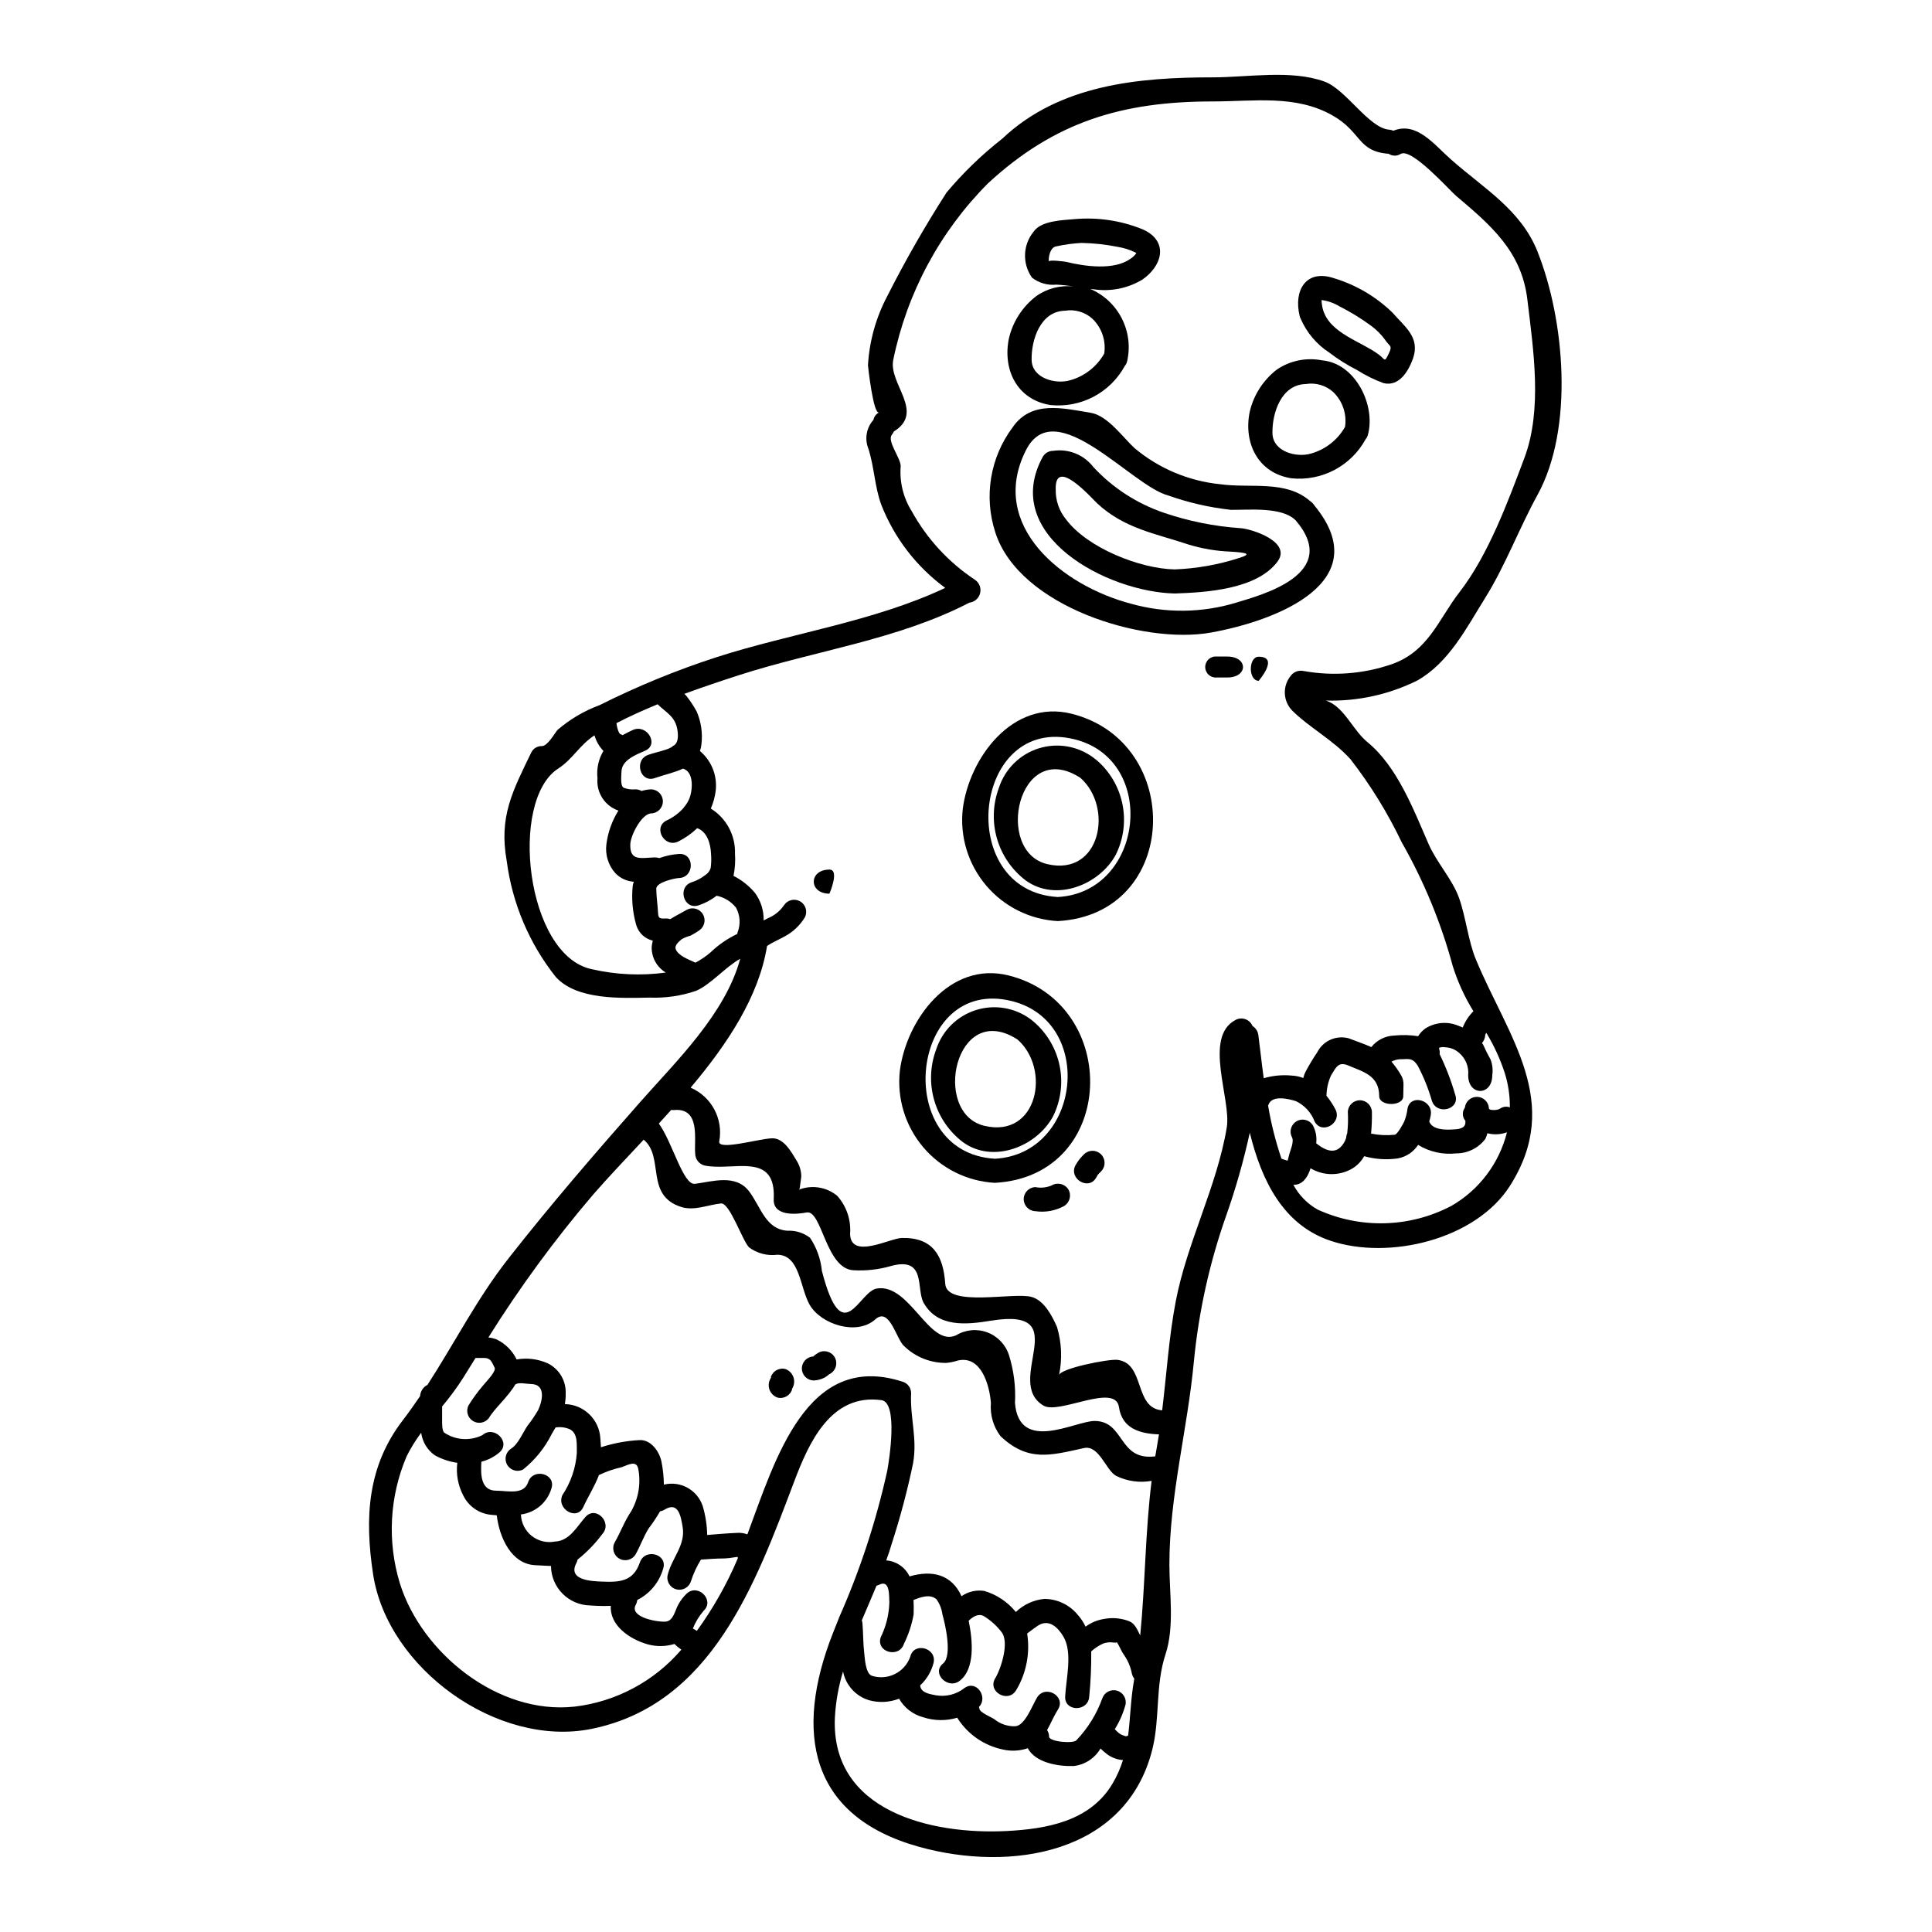 <?xml version="1.0" encoding="UTF-8"?>
<!-- Uploaded to: SVG Repo, www.svgrepo.com, Generator: SVG Repo Mixer Tools -->
<svg fill="#000000" width="800px" height="800px" version="1.1" viewBox="144 144 512 512" xmlns="http://www.w3.org/2000/svg">
 <g>
  <path d="m439.94 579.17c0 0.336-1.246 0.027-1.664 0.055v0.004c-0.664-0.004-1.32 0.109-1.941 0.332-1.148 0.531-2.211 1.23-3.148 2.078 0.039 3.984-0.137 7.965-0.527 11.93-0.219 4.109-6.602 4.137-6.379 0 0.223-4.578 2.027-11.594-0.445-15.812-1.469-2.5-3.91-4.914-6.906-2.859-0.914 0.637-1.832 1.305-2.719 1.996l-0.004 0.004c0.82 5.211-0.219 10.547-2.941 15.066-2.164 3.496-7.684 0.305-5.512-3.219 1.551-2.582 3.742-9.445 1.719-12.152h0.004c-1.301-1.715-2.91-3.176-4.746-4.301-1.441-0.789-2.887 0.137-4.023 1.219 1.137 5.512 1.637 12.68-2.273 15.844-3.148 2.582-7.711-1.914-4.523-4.496 2.555-2.082 0.527-10.629-0.164-13.039-0.188-1.441-0.727-2.812-1.578-3.996-1.691-1.473-4.133-0.582-6.078 0.191 0.055 1.277 0.086 2.555 0.027 3.801l0.004 0.004c-0.484 2.719-1.355 5.352-2.578 7.824-1.273 3.887-7.434 2.219-6.16-1.719 1.41-2.863 2.195-5.992 2.301-9.184-0.109-1.555 0.281-6.269-2.691-4.773-0.246 0.109-0.5 0.195-0.719 0.281-1.246 3.023-2.578 6.074-3.887 9.156v-0.004c0.086 0.242 0.145 0.492 0.168 0.75 0.219 2.609 0.164 5.301 0.469 7.871 0.168 1.5 0.336 5.324 1.945 6.051 4.227 1.395 8.793-0.852 10.266-5.051 0.973-3.996 7.129-2.301 6.16 1.691-0.59 2.277-1.82 4.336-3.543 5.938 0.168 1.945 2.418 2.273 4.109 2.609 2.734 0.492 5.547-0.227 7.711-1.969 3.219-2.16 6.215 2.582 3.773 5.051 0.055 0.152 0.09 0.309 0.113 0.473 0 0.973 3.246 2.301 3.969 2.801h-0.004c1.555 1.262 3.512 1.922 5.512 1.859 2.606-0.137 4.496-5.512 5.824-7.656 2.191-3.469 7.715-0.281 5.512 3.219-1 1.551-1.859 3.606-2.887 5.465 0.352 0.504 0.535 1.105 0.527 1.719 0 1.363 6.492 1.945 7.266 0.945 3.019-3.168 5.344-6.93 6.832-11.047 0.531-1.617 2.238-2.535 3.883-2.082 1.641 0.453 2.641 2.113 2.269 3.777-0.625 2.269-1.578 4.441-2.828 6.438 0.336 0.367 0.695 0.711 1.082 1.027 0.293 0.254 0.633 0.441 1 0.555 0.289 0.125 0.586 0.227 0.891 0.305 0.191-0.082 0.395-0.137 0.555-0.191 0.609-4.746 0.664-9.574 1.574-14.703v-0.004c0.031-0.129 0.047-0.262 0.055-0.395-0.312-0.398-0.531-0.863-0.637-1.355-0.34-1.766-1.051-3.441-2.078-4.914-0.77-1.047-1.184-2.379-1.934-3.406zm-131.86-240.9c0-0.086 0.277 0.246 0.246 0.246 0.195 0.109 0.668 0.246 0.668 0.309 0 0.059-0.086 0.027-0.223 0.027 0.055 0 0.082 0.027 0.137 0.027 0.055 0 0.059-0.027 0.086-0.055 0.914-0.5 1.832-0.973 2.754-1.391 3.746-1.609 6.996 3.887 3.219 5.512-2.414 1.055-6.242 2.496-6.269 5.578 0 0.832-0.395 3.742 0.582 4.242h0.004c1 0.387 2.082 0.531 3.148 0.418 0.555 0.004 1.102 0.156 1.574 0.445 0.836-0.266 1.707-0.414 2.582-0.445 1.719 0.059 3.082 1.473 3.082 3.191s-1.363 3.129-3.082 3.188c-2.523 0.055-5.469 5.769-5.551 8.156-0.164 4.551 2.754 3.637 6.469 3.5 0.414 0 0.824 0.066 1.219 0.191 1.695-0.617 3.469-0.992 5.273-1.109 4.106-0.191 4.078 6.188 0 6.379-1.219 0.055-6.078 1.137-6.078 2.828 0.027 2.191 0.363 4.301 0.473 6.469 0.082 1.719 0.789 1.414 2.363 1.441h-0.004c0.297 0.012 0.586 0.066 0.863 0.168 1.414-0.887 2.996-1.66 4.469-2.523 1.508-0.762 3.348-0.219 4.199 1.242 0.852 1.457 0.418 3.328-0.984 4.266-0.734 0.52-1.504 0.98-2.305 1.387-0.785 0.219-1.547 0.516-2.273 0.891-0.664 0.582-2.051 1.609-1.637 2.719 0.641 1.66 3.246 2.66 5.219 3.543 1.43-0.754 2.769-1.664 3.996-2.719 2.082-2 4.473-3.648 7.078-4.883 0.027-0.137 0.055-0.246 0.082-0.395 0.84-2.133 0.695-4.527-0.391-6.547-1.289-1.645-3.121-2.773-5.164-3.188-1.453 1.137-3.098 2.008-4.856 2.578-3.938 1.18-5.606-4.969-1.691-6.16 1.297-0.426 2.508-1.074 3.578-1.914 0.082-0.055 0.137-0.109 0.223-0.164 0.574-0.426 0.992-1.031 1.184-1.723 0.164-1.25 0.191-2.516 0.082-3.773-0.109-2.582-1-5.824-3.664-6.742-1.461 1.406-3.125 2.582-4.938 3.496-3.664 1.887-6.879-3.633-3.219-5.512 1.707-0.781 3.238-1.902 4.496-3.297 0.133-0.238 0.301-0.453 0.5-0.645 0.367-0.48 0.684-1 0.938-1.551 1-2.055 1.574-7.434-1.551-8.266-2.332 1.082-5.117 1.664-7.477 2.5-3.914 1.359-5.578-4.801-1.723-6.16 1.574-0.555 3.148-0.863 4.691-1.391v0.004c0.531-0.16 1.043-0.383 1.523-0.668 0.227-0.23 0.492-0.418 0.785-0.555 0.789-0.746 1-1.832 0.789-3.633-0.473-3.938-2.996-4.883-5.297-7.16-3.691 1.527-7.352 3.148-10.902 4.996h-0.004c0.09 0.91 0.336 1.801 0.723 2.629zm243.4-127.53c7.129 17.895 9.738 46.664-0.027 64.422-4.883 8.879-8.516 18.727-13.875 27.305-4.992 8.02-9.629 17.172-18.004 21.887-7.519 3.723-15.836 5.543-24.223 5.297 0.602 0.199 1.18 0.465 1.723 0.789 3.773 2.363 5.852 7.406 9.32 10.234 7.906 6.492 12.203 17.867 16.203 27.02 2.164 4.941 6.297 9.324 8.074 14.293 1.801 5.051 2.441 11.484 4.469 16.312 8.547 20.535 23.113 37.785 9.016 59.957-9.074 14.262-32.074 19.754-47.555 14.562-12.512-4.191-18.254-15.871-21.391-28.633l-0.004-0.004c-1.609 7.352-3.664 14.598-6.156 21.695-4.461 12.566-7.367 25.629-8.656 38.898-1.691 18.105-6.492 35.598-6.492 53.879 0 7.547 1.387 16.426-1.027 23.75-2.754 8.379-1.414 16.867-3.496 25.219-6.934 27.664-37.457 32.574-61.816 25.805-29.215-8.133-33.062-30.52-22.887-56.488 0.527-1.359 1.082-2.754 1.637-4.106v-0.047c5.566-12.539 9.859-25.609 12.816-39.004 0.555-2.996 2.914-18.105-1.527-18.727-13.426-1.832-19.254 11.32-23.109 21.504-10.234 27.078-21.891 59.18-53.742 65.617-24.941 5.019-54.02-16.039-57.859-40.895-2.301-15.012-1.555-28.734 7.961-41.035 1.555-2.023 3.023-4.133 4.469-6.242l0.004-0.008c0.078-1.277 0.824-2.414 1.965-2.996 7.215-11.156 13.211-23.004 21.477-33.516 11.156-14.234 23.086-28.051 35.031-41.59 9.543-10.793 22.434-23.277 26.371-37.816-3.996 2.246-7.629 6.66-11.594 8.461l-0.004 0.004c-4.008 1.387-8.246 2.004-12.484 1.832-7.379 0.137-19.254 0.719-24.832-5.512-7.008-8.848-11.488-19.434-12.957-30.629-2.133-11.844 1.527-18.531 6.551-28.938 0.551-0.996 1.613-1.605 2.754-1.574 1.496 0 3.273-3.219 4.133-4.273 3.297-2.84 7.074-5.066 11.156-6.574 9.941-4.984 20.246-9.215 30.82-12.656 19.922-6.434 41.758-9.445 60.789-18.422v0.004c-7.625-5.594-13.508-13.238-16.953-22.043-1.773-4.856-1.832-9.906-3.414-14.844h0.004c-1.059-2.59-0.539-5.555 1.332-7.633 0.168-0.867 0.73-1.605 1.523-1.992-1.551 0.832-2.969-12.32-2.969-12.484v-0.004c0.367-6.375 2.098-12.602 5.078-18.254 4.773-9.438 10.031-18.625 15.746-27.523 4.418-5.266 9.371-10.055 14.785-14.289 15.156-14.348 36.184-16.234 55.77-16.234 9.238 0 20.781-2.078 29.574 1.109 5.742 2.055 11.809 12.43 17.258 12.766h0.004c0.352 0.039 0.695 0.133 1.023 0.273 6.16-2.523 10.793 3.664 15.23 7.578 8.867 7.848 18.535 13.316 23.004 24.523zm-3.496 54.613c4.824-12.875 2.363-28.734 0.789-41.922-1.5-12.844-9.766-19.809-18.949-27.574-1.746-1.5-11.738-12.766-14.621-11.07v-0.004c-0.973 0.633-2.231 0.625-3.195-0.027-8.32-0.637-7.086-5.715-14.816-10.129-9.82-5.606-20.891-3.742-31.824-3.742-23.969 0-41.867 5.379-59.566 21.723h0.004c-12.742 12.801-21.461 29.051-25.082 46.75-1.305 6.352 8.488 13.848 0.164 18.98l0.004-0.004c-0.141 0.309-0.316 0.598-0.527 0.859-1.387 1.691 2.332 6.133 2.332 8.379h-0.004c-0.332 4.191 0.699 8.375 2.945 11.93 4.035 7.32 9.785 13.551 16.758 18.16 1.145 0.785 1.68 2.195 1.344 3.543-0.332 1.344-1.465 2.344-2.844 2.504-19.059 9.875-40.809 12.68-61.09 19.227-4.832 1.551-9.648 3.195-14.457 4.938 0.168 0.168 0.363 0.336 0.527 0.527 1.035 1.305 1.957 2.699 2.754 4.16 1.188 2.762 1.621 5.789 1.25 8.77-0.059 0.578-0.188 1.148-0.395 1.691 3.066 2.574 4.641 6.512 4.188 10.488-0.199 1.641-0.637 3.25-1.301 4.766 4.125 2.551 6.566 7.109 6.406 11.957 0.137 1.969 0.008 3.949-0.395 5.879 2.199 1.109 4.144 2.656 5.715 4.547 1.539 2.109 2.336 4.664 2.277 7.269 0.363-0.191 0.723-0.395 1.109-0.582 1.742-0.711 3.238-1.914 4.301-3.469 0.938-1.414 2.816-1.848 4.277-0.992 1.465 0.855 2.008 2.703 1.234 4.215-1.258 2.074-3.035 3.785-5.16 4.961-1.574 0.891-3.356 1.609-4.856 2.637-2.164 13.383-10.484 25.977-20.254 37.539h-0.004c5.566 2.398 8.715 8.336 7.578 14.289-0.25 2.418 10.234-0.691 13.926-0.859 3.148-0.164 5.188 3.606 6.496 5.769 0.855 1.293 1.32 2.809 1.328 4.359-0.246 1.996-0.418 3.106-0.527 3.66 0.027-0.105 0.086-0.203 0.164-0.277 3.367-1.203 7.121-0.551 9.883 1.723 2.481 2.769 3.715 6.441 3.41 10.152 0.246 6.797 10.566 1.078 13.707 1.023 8.211-0.191 11.02 4.664 11.512 12.156 0.418 6.297 18.105 2.137 22.891 3.469 3.352 0.945 5.465 5.078 6.738 7.988 1.23 4.133 1.41 8.512 0.527 12.734 0.418-1.801 13.039-4.297 15.43-4.051 7.477 0.836 4.328 12.793 11.902 13.383 1.18-9.629 1.773-19.309 3.578-28.773 2.969-15.672 10.93-30.492 13.539-46.164 1.246-7.477-6.269-23.914 2.273-28.492l0.004-0.004c1.527-0.867 3.473-0.34 4.352 1.184 0.086 0.137 0.141 0.277 0.223 0.414l0.004-0.004c0.852 0.539 1.414 1.441 1.523 2.445 0.395 2.914 0.809 6.906 1.418 11.375h-0.004c2.414-0.699 4.938-0.938 7.438-0.695 1.043 0.043 2.074 0.262 3.051 0.641 0.133-0.586 0.34-1.156 0.613-1.691 0.938-1.758 1.965-3.465 3.078-5.117 1.547-3.051 5.019-4.602 8.324-3.719 1.605 0.637 3.883 1.387 6.019 2.332v-0.004c1.48-1.855 3.703-2.969 6.074-3.051 2.109-0.211 4.234-0.156 6.328 0.168 0.492-0.789 1.133-1.48 1.883-2.027 2.586-1.656 5.816-1.949 8.66-0.789 0.434 0.152 0.859 0.328 1.273 0.527 0.637-1.621 1.598-3.098 2.832-4.328-2.32-3.75-4.16-7.777-5.481-11.984-3.098-11.449-7.637-22.461-13.512-32.766-3.727-7.812-8.285-15.203-13.594-22.039-4.66-5.16-10.957-8.406-15.48-12.93-2.348-2.461-2.559-6.262-0.5-8.965 0.77-1.207 2.215-1.793 3.609-1.469 7.766 1.387 15.758 0.777 23.223-1.777 9.84-3.414 12.426-11.871 18.059-19.141 7.606-9.812 12.859-24.02 17.188-35.559zm-3.856 172.12c0.027-3.066-0.422-6.121-1.332-9.051-1.215-3.75-2.863-7.34-4.91-10.707-0.152 0.172-0.25 0.383-0.281 0.609-0.051 0.777-0.352 1.516-0.859 2.106 0.082 0.113 0.191 0.223 0.277 0.363 0.594 1.367 1.262 2.699 2 3.996 0.5 1.324 0.652 2.758 0.445 4.16 0 5.551-6.383 5.551-6.383 0h-0.004c0.219-2.254-0.684-4.473-2.41-5.938-1.016-0.895-2.309-1.414-3.664-1.473-0.496-0.082-1.012-0.055-1.496 0.082-0.047 0.074-0.105 0.141-0.168 0.199 0.188 0.484 0.246 1.012 0.168 1.527 1.684 3.461 3.066 7.059 4.133 10.762 1.391 3.887-4.797 5.551-6.156 1.691-0.922-3.215-2.168-6.328-3.723-9.293-1.273-2.023-2.109-1.914-4.301-1.801v-0.004c-0.945-0.027-1.883 0.191-2.715 0.641 1.027 1.188 1.926 2.481 2.688 3.856 0.75 1.441 0.445 2.523 0.445 5.297 0 2.773-6.379 2.754-6.379 0 0-5.551-4.356-6.465-8.188-8.129-2.688-1.137-3.269 0.555-4.606 2.691v0.004c-0.746 1.68-1.148 3.488-1.18 5.324 0.898 1.113 1.691 2.312 2.359 3.578 1.891 3.664-3.606 6.879-5.512 3.219-0.887-2.348-2.648-4.262-4.91-5.352-1.941-0.641-6.379-1.691-7.297 0.914-0.027 0.082-0.082 0.164-0.109 0.25 0.801 4.777 1.984 9.48 3.539 14.062 0.457 0.188 0.918 0.344 1.391 0.473 0.109 0.027 0.164 0.027 0.246 0.055 0.109-0.445 0.25-0.859 0.336-1.305 0.277-1.246 1.496-3.746 0.789-4.941v0.004c-0.762-1.508-0.215-3.348 1.242-4.199 1.457-0.852 3.328-0.418 4.266 0.984 0.82 1.477 1.152 3.176 0.941 4.856 1.836 1.5 4.414 2.941 6.383 1.082h0.004c0.727-0.691 1.262-1.562 1.551-2.523 0.012-0.41 0.105-0.812 0.277-1.18 0.223-1.891 0.277-3.797 0.168-5.695 0.059-1.715 1.469-3.078 3.188-3.078s3.129 1.363 3.191 3.078c0.035 1.922-0.039 3.84-0.223 5.75 2.062 0.418 4.18 0.52 6.273 0.301 0.719-0.082 2.219-2.887 2.527-3.523h-0.004c0.43-1.086 0.719-2.223 0.859-3.383 0.746-4.023 6.879-2.301 6.16 1.719-0.098 0.57-0.23 1.137-0.395 1.691 0.836 2.191 4.106 2.219 6.106 2.109 1.445-0.055 3.496-0.168 3.469-1.918v-0.395 0.004c-0.844-0.984-0.902-2.418-0.137-3.469 0.172-1.668 1.602-2.922 3.277-2.871 1.676 0.051 3.031 1.391 3.102 3.066v0.027c0 0.473 2.164 0.609 3.023-0.027 0.75-0.492 1.691-0.594 2.531-0.277zm-0.789 6.606c-1.656 0.594-3.457 0.68-5.164 0.246-0.129 0.508-0.305 1-0.527 1.473-1.82 2.441-4.691 3.871-7.738 3.859-3.523 0.391-7.074-0.398-10.098-2.25-1.223 1.875-3.156 3.168-5.356 3.578-2.984 0.434-6.027 0.234-8.934-0.582-0.84 1.512-2.102 2.746-3.637 3.543-3.356 1.727-7.367 1.594-10.598-0.359v0.055c-0.527 1.773-1.637 3.887-3.664 4.269v0.004c-0.285 0.043-0.57 0.074-0.855 0.086 1.469 2.742 3.691 5.012 6.406 6.543 11.332 5.184 24.43 4.824 35.461-0.973 7.352-4.231 12.668-11.27 14.73-19.496zm-92.891 84.176c0.246-1.359 0.473-2.754 0.691-4.133-4.883-0.164-9.766-1.441-10.602-7.215-0.941-6.547-15.844 2.027-19.977-0.395-10.82-6.356 8.742-26.164-13.844-22.531-6.742 1.109-14.203 1.832-17.926-4.688-2.109-3.691 0.863-12.539-8.961-9.711l0.008 0.004c-3.094 0.863-6.309 1.219-9.516 1.051-7.523-0.191-8.461-16.137-12.594-15.316-2.688 0.527-8.902 1.055-8.684-3.543 0.664-12.871-10.957-7.242-18.449-8.934-1.375-0.398-2.332-1.645-2.359-3.078-0.359-3.543 1.527-12.238-5.574-11.594-0.262 0.016-0.527 0.008-0.789-0.031-1.082 1.219-2.191 2.414-3.273 3.606 3.664 5.078 6.438 16.398 9.574 15.98 4.691-0.609 10.793-2.664 14.348 2 3.106 4.078 4.328 10.066 10.184 10.43h-0.004c2.144-0.105 4.258 0.555 5.961 1.863 1.762 2.625 2.844 5.648 3.148 8.797 5.512 21.254 9.711 5.465 14.535 4.66 8.742-1.473 13.848 15.648 21.004 12.402 2.504-1.523 5.57-1.809 8.316-0.777 2.742 1.035 4.859 3.273 5.738 6.07 1.27 4.09 1.805 8.375 1.574 12.652 1.109 13.383 15.98 4.746 21.086 4.746 8.074 0 6.215 10.629 16.09 9.375 0.129-0.582 0.184-1.137 0.293-1.691zm-1.246 8.188c-3.211 0.574-6.523 0.109-9.445-1.336-2.754-1.574-4.496-8.238-8.516-7.352-8.797 1.945-14.789 3.746-22.086-3.148h-0.004c-1.906-2.516-2.816-5.652-2.551-8.797-0.336-4.551-2.5-12.68-8.742-11.262-0.996 0.324-2.031 0.535-3.074 0.637-4.133 0.055-8.121-1.52-11.102-4.383-2.137-1.691-3.887-10.602-7.711-7.16-4.856 4.383-14.348 1.391-17.398-3.852-2.582-4.496-2.555-13.266-8.602-13.266h0.004c-2.652 0.336-5.336-0.371-7.481-1.969-1.836-1.945-5.117-11.848-7.406-11.629-3.414 0.336-7.051 2.027-10.516 0.945-9.738-3.051-4.414-13.234-9.988-17.844-4.742 5.078-9.375 9.934-13.383 14.539l-0.004 0.004c-10.176 11.922-19.457 24.582-27.77 37.871 0.73 0.078 1.445 0.246 2.137 0.5 2.336 1.117 4.223 2.996 5.352 5.324 2.769-0.477 5.617-0.129 8.188 1 3.074 1.492 4.965 4.668 4.809 8.082 0.016 0.922-0.059 1.848-0.219 2.754 5.023 0.102 9.125 4.055 9.402 9.074 0.055 0.746 0.109 1.555 0.164 2.363 3.285-1.066 6.691-1.703 10.137-1.891 3.109-0.223 5.356 3.023 5.902 5.715 0.398 2.004 0.609 4.035 0.641 6.078 4.387-1.082 8.871 1.395 10.293 5.688 0.734 2.484 1.133 5.062 1.18 7.656 2.637-0.219 5.297-0.445 7.934-0.555v-0.004c0.926-0.062 1.852 0.074 2.719 0.395 7.379-19.727 15.672-48.637 41.059-40.48h0.004c1.383 0.383 2.336 1.645 2.328 3.082-0.332 6.297 1.691 11.984 0.527 18.5h0.004c-1.508 7.246-3.406 14.406-5.688 21.445-0.418 1.445-0.914 2.914-1.441 4.356v0.004c2.672 0.191 5.031 1.812 6.176 4.234 6.102-1.773 11.18-0.469 13.777 5.246h-0.004c1.762-1.223 3.93-1.719 6.047-1.391 3.285 0.973 6.195 2.918 8.352 5.578 2.055-1.973 4.711-3.191 7.547-3.469 3.371 0.012 6.566 1.5 8.742 4.078 0.887 0.98 1.625 2.082 2.191 3.277 1.418-1.047 3.062-1.738 4.797-2.027 2.289-0.453 4.656-0.242 6.824 0.609 1.527 0.664 2.137 2.332 2.859 3.746 1.344-13.613 1.316-27.32 3.023-40.969zm-10.434 80.344c1.188-1.996 2.141-4.129 2.828-6.352-1.441-0.098-2.832-0.586-4.023-1.414-0.68-0.5-1.328-1.047-1.938-1.637-1.5 2.574-4.125 4.293-7.086 4.633-4.133 0.137-10.129-0.863-12.18-4.723-2.141 0.742-4.453 0.855-6.66 0.332-4.988-1.051-9.336-4.086-12.039-8.41-2.961 0.883-6.121 0.832-9.051-0.137-2.691-0.723-4.977-2.488-6.356-4.91-2.531 0.992-5.312 1.137-7.934 0.414-3.543-1.055-6.207-3.996-6.91-7.625-1.215 3.973-1.938 8.082-2.164 12.23-1.109 24.797 25.438 31.094 45.609 30.047 10.48-0.562 21.938-2.531 27.902-12.449zm-99.215-59.898c-0.027-0.109-0.055-0.195-0.082-0.281h-0.137l-0.004 0.004c-0.289 0.023-0.574 0.059-0.859 0.113-0.801 0.145-1.605 0.238-2.414 0.277-2.137 0-4.188 0.164-6.297 0.309v-0.004c-1.109 1.781-1.996 3.691-2.637 5.688-0.492 1.684-2.242 2.656-3.93 2.184-1.688-0.469-2.68-2.211-2.227-3.902 1.137-4.523 4.824-7.824 3.914-12.793-0.445-2.469-1.027-6.715-4.773-4.414l-0.004 0.004c-0.359 0.227-0.762 0.375-1.18 0.441-0.898 1.562-1.902 3.066-2.996 4.496-1.391 2.191-2.191 4.633-3.469 6.879-0.887 1.523-2.844 2.035-4.363 1.148-1.523-0.891-2.035-2.844-1.145-4.367 1.574-2.754 2.523-5.512 4.301-8.129 1.996-3.473 2.656-7.559 1.855-11.484-0.609-2.137-2.719-0.789-4.414-0.223h0.004c-2.07 0.461-4.082 1.16-5.996 2.082-0.023 0.113-0.062 0.227-0.109 0.332-1.109 2.828-2.754 5.379-4.023 8.156-1.691 3.719-7.215 0.473-5.512-3.219h0.004c2.203-3.309 3.512-7.129 3.805-11.09-0.082-2 0.395-5.078-1.746-6.269v-0.004c-1.215-0.559-2.566-0.742-3.887-0.527-0.332 0.555-0.637 1.109-0.996 1.691v0.004c-1.824 3.656-4.418 6.879-7.606 9.445-1.508 0.773-3.359 0.23-4.215-1.234-0.855-1.465-0.418-3.34 0.996-4.277 1.891-1.137 3.148-4.273 4.356-6.051l0.004 0.004c1.035-1.324 1.98-2.715 2.828-4.164 1.082-2.219 2.246-6.879-1.887-6.934-0.973 0-3.082-0.473-3.938 0-0.055 0.055-0.137 0.055-0.191 0.082-1.918 3.301-5.578 6.434-6.996 8.902h0.004c-0.977 1.324-2.801 1.691-4.211 0.844-1.414-0.844-1.953-2.621-1.25-4.109 1.168-1.898 2.484-3.699 3.938-5.383 0.582-0.789 3.543-3.688 3-4.688-0.789-1.527-1-2.555-2.801-2.555h-2.246c-1.082 1.746-2.191 3.5-3.273 5.273h-0.004c-1.688 2.648-3.551 5.176-5.578 7.574v3.578c0 0.695-0.082 2.828 0.582 3.387v-0.004c3.008 2.008 6.863 2.25 10.102 0.637 3.078-2.688 7.633 1.863 4.523 4.578h-0.004c-1.383 1.188-3.027 2.035-4.797 2.473-0.223 3.441-0.168 7.684 3.938 7.684 2.969 0 7.32 1.223 8.457-2.273 1.309-3.883 7.477-2.219 6.16 1.691-1.082 3.695-4.254 6.394-8.074 6.879 0.07 2.207 1.102 4.277 2.824 5.66 1.727 1.383 3.969 1.941 6.141 1.527 3.914-0.164 5.742-3.828 8.129-6.519 2.719-3.109 7.215 1.441 4.496 4.496h-0.004c-1.887 2.539-4.098 4.824-6.574 6.797-0.066 0.309-0.168 0.605-0.305 0.887-2.441 4.606 4.078 4.828 6.633 4.941 4.797 0.191 8.402 0.055 10.184-5.078 1.332-3.887 7.477-2.219 6.156 1.691h-0.004c-1.027 3.594-3.512 6.59-6.852 8.266-0.047 0.449-0.18 0.883-0.395 1.277-1.836 3.387 6.129 4.688 8.047 4.438 1.918-0.25 2.414-3.023 3.148-4.352 0.59-1.125 1.359-2.148 2.273-3.027 3-2.828 7.523 1.691 4.523 4.523v-0.004c-1.203 1.398-2.168 2.984-2.856 4.691 0.309 0.191 0.695 0.395 0.945 0.555l-0.004 0.004c0.043 0.02 0.078 0.047 0.113 0.082 4.297-5.934 7.918-12.324 10.789-19.062 0.004-0.102 0.062-0.172 0.09-0.254zm-14.98 24.277c-0.098-0.055-0.191-0.121-0.277-0.195-0.566-0.375-1.086-0.812-1.555-1.305-2.293 0.703-4.734 0.742-7.051 0.113-4.965-1.387-10.156-5.117-9.82-10.211-1.836 0.07-3.676 0.035-5.508-0.109-5.711-0.117-10.293-4.75-10.348-10.461-1.359-0.031-2.691-0.141-3.914-0.195-6.602-0.137-9.766-7.406-10.457-13.234-0.527-0.027-1.055-0.082-1.555-0.137-3.164-0.32-5.934-2.258-7.324-5.117-1.391-2.66-1.941-5.68-1.574-8.66-2.098-0.285-4.117-0.965-5.965-1.992-1.98-1.398-3.289-3.562-3.606-5.969-1.488 1.973-2.789 4.082-3.883 6.297-4.516 10.637-5.144 22.523-1.777 33.574 5.742 18.477 26.047 34.93 46.277 32.707v0.004c11.008-1.293 21.129-6.688 28.336-15.109zm-7.856-186.39c0.062-0.504 0.156-1.004 0.281-1.496-2.129-0.5-3.82-2.113-4.414-4.223-0.938-3.312-1.25-6.777-0.914-10.207 0.043-0.406 0.148-0.805 0.305-1.184-1.852-0.109-3.594-0.914-4.883-2.246-1.887-2.098-2.758-4.918-2.387-7.715 0.406-3.156 1.492-6.188 3.18-8.887-3.606-1.238-5.894-4.777-5.547-8.574-0.281-2.519 0.273-5.062 1.574-7.242-1.117-1.16-1.93-2.582-2.363-4.133-4.051 2.66-5.797 6.352-9.598 8.793-13.152 8.461-8.578 49.594 8.902 53.188h0.004c6.422 1.477 13.059 1.777 19.59 0.887-2.438-1.453-3.871-4.129-3.731-6.961z"/>
  <path d="m512.96 226.79c3.328 3.828 7.434 6.578 5.512 12.184-1.18 3.297-3.609 7.519-7.769 6.574-2.484-0.902-4.859-2.074-7.086-3.496-2.57-1.293-5.012-2.824-7.293-4.578-3.402-2.199-6.07-5.359-7.664-9.086-0.109-0.219-0.195-0.449-0.246-0.691-1.637-6.742 1.691-12.512 9.211-9.934 5.754 1.75 11.012 4.844 15.336 9.027zm-0.945 10.957c1.109-2.273 0.25-1.887-0.832-3.523l0.004 0.004c-1.07-1.516-2.383-2.848-3.887-3.938-2.637-1.934-5.43-3.644-8.352-5.117-1.441-0.871-3.051-1.438-4.723-1.664 0.023 0.844 0.145 1.684 0.363 2.5 1.801 6.324 10.066 8.434 14.73 11.902 1.871 1.367 1.48 2.309 2.699-0.16z"/>
  <path d="m494.4 239.5c8.797 0.789 14.203 11.844 12.125 19.68 0 0.027-0.027 0.027-0.027 0.082v0.027h0.004c-0.125 0.418-0.332 0.805-0.613 1.137-1.902 3.469-4.781 6.301-8.281 8.137-3.504 1.836-7.469 2.598-11.402 2.188-8.824-1.391-12.711-9.324-11.02-17.617 1.039-4.473 3.598-8.441 7.242-11.234 3.516-2.359 7.824-3.219 11.973-2.398zm6.051 17.621c0.508-3.41-0.664-6.852-3.148-9.242-1.969-1.762-4.633-2.535-7.238-2.106-6.523 0.137-8.961 7.684-8.852 13.039 0.082 4.91 6.434 6.547 10.234 5.379v0.004c3.816-1.078 7.055-3.621 9.004-7.074z"/>
  <path d="m492.35 277.98c16.562 20.145-9.84 30.492-27.441 33.656-17.977 3.242-50.879-6.879-57.152-26.578h0.004c-3.09-9.484-1.359-19.879 4.633-27.855 4.938-7.133 13.148-5.051 20.695-3.801 4.469 0.746 8.574 6.606 11.598 9.379 6.426 5.371 14.309 8.695 22.641 9.539 8.102 1.137 17.367-1.18 23.832 4.441 0.254 0.164 0.488 0.359 0.691 0.582 0.184 0.203 0.352 0.414 0.5 0.637zm-20.719 25.719c6.606-2.027 27.945-7.578 15.703-21.836-3.691-3.633-12.375-2.691-17.172-2.754-5.648-0.629-11.207-1.902-16.566-3.801-9.684-2.473-29.992-27.359-37.73-11.957-10.102 20.074 9.84 35.93 27.883 40.645 9.133 2.566 18.809 2.461 27.883-0.297z"/>
  <path d="m472.76 283.97c2.941 0.191 13.777 3.633 9.738 8.934-5.512 7.266-18.754 8.102-27.137 8.375-17.84-0.332-46.414-15.371-35.012-36.23h0.004c0.566-0.98 1.621-1.582 2.754-1.574 4.07-0.613 8.148 1.035 10.652 4.301 5.117 5.512 11.523 9.668 18.645 12.098 6.578 2.246 13.422 3.625 20.355 4.098zm-0.473 7.934c3.637-1.137 2.109-1.445-2.191-1.719-3.75-0.145-7.465-0.77-11.059-1.859-8.879-2.973-17.035-4.219-24.277-10.934-1.5-1.414-11.238-12.484-10.984-3.715-0.07 2.91 0.906 5.746 2.754 7.992 5.633 7.519 19.559 13.066 28.824 13.234v-0.004c5.754-0.227 11.453-1.234 16.938-2.996z"/>
  <path d="m477.57 318.04c5.547 0 0 6.379 0 6.379-2.785 0.004-2.785-6.379 0-6.379z"/>
  <path d="m469.24 317.99c5.551 0 5.551 5.551 0 5.551h-2.758c-0.785 0.082-1.57-0.172-2.16-0.699-0.59-0.531-0.926-1.285-0.926-2.078 0-0.789 0.336-1.547 0.926-2.074 0.59-0.531 1.375-0.785 2.16-0.699z"/>
  <path d="m421.96 213.3c0-0.527 4.215 0 4.66 0.113 4.824 1.18 12.621 2.301 16.953-0.836 0.055-0.027 0.082-0.055 0.137-0.082v0.004c0.566-0.383 1.055-0.871 1.441-1.434-0.082-0.055-0.191-0.109-0.395-0.219v-0.004c-1.422-0.68-2.938-1.156-4.492-1.41-3.191-0.645-6.43-0.996-9.684-1.055-2.242 0.125-4.469 0.43-6.66 0.91-1.574 0.203-2.129 2.82-1.961 4.012zm24.746-8.574c6.551 2.828 5.797 8.824 0.75 12.848-0.113 0.082-0.223 0.137-0.336 0.219l0.004 0.004c-0.105 0.102-0.219 0.195-0.336 0.277-3.918 2.367-8.543 3.281-13.066 2.578-0.246 0-0.5-0.055-0.789-0.082 3.621 1.551 6.578 4.324 8.363 7.832 1.785 3.508 2.281 7.531 1.402 11.367 0 0.027-0.027 0.027-0.027 0.082v0.031c-0.121 0.414-0.328 0.805-0.609 1.137-1.898 3.465-4.781 6.297-8.281 8.133s-7.465 2.598-11.398 2.188c-8.82-1.387-12.707-9.32-11.02-17.617 1.035-4.473 3.594-8.445 7.242-11.234 2.879-2.051 6.418-2.961 9.93-2.555-1.523-0.258-3.062-0.426-4.606-0.5-2.305 0.23-4.609-0.434-6.438-1.855-2.621-3.703-2.438-8.703 0.445-12.203 1.969-2.887 7.629-3.023 10.734-3.297 6.137-0.562 12.32 0.348 18.035 2.652zm-10.07 32.961c0.508-3.406-0.664-6.848-3.152-9.234-1.969-1.766-4.633-2.539-7.242-2.113-6.519 0.141-8.961 7.688-8.848 13.039 0.082 4.914 6.434 6.551 10.234 5.383v0.004c3.82-1.074 7.059-3.621 9.008-7.078z"/>
  <path d="m434.5 345.34c3.559 3.012 6.004 7.133 6.945 11.699 0.941 4.566 0.324 9.316-1.758 13.492-4.328 7.961-15.844 12.594-23.859 6.797-3.668-2.785-6.34-6.68-7.621-11.105-1.281-4.426-1.098-9.145 0.52-13.461 1.617-4.973 5.539-8.859 10.531-10.43 4.988-1.57 10.43-0.629 14.605 2.523 0.145 0.098 0.273 0.207 0.395 0.336 0.102 0.039 0.188 0.066 0.242 0.148zm-12.957 27.664c14.148 3.328 17.617-15.121 8.738-22.891-16.48-10.629-22.887 19.574-8.738 22.887z"/>
  <path d="m434.89 455.38c-0.102 0.223-0.219 0.434-0.359 0.637-1.918 3.633-7.434 0.395-5.512-3.219h0.004c0.617-1.105 1.402-2.106 2.328-2.969 1.262-1.172 3.227-1.137 4.441 0.082 1.219 1.215 1.254 3.18 0.082 4.441-0.316 0.332-0.676 0.664-0.984 1.027z"/>
  <path d="m427.95 333.14c29.965 7.477 28.801 53.184-3.606 54.957v0.004c-7.375-0.398-14.262-3.82-19.027-9.461-4.769-5.641-7-13-6.164-20.336 1.727-13.375 13.133-29.047 28.797-25.164zm-3.621 48.578c22.805-1.246 26.664-36.262 4.469-41.785-27.082-6.738-31.996 40.203-4.469 41.785z"/>
  <path d="m427.16 459.26c0.848 1.531 0.324 3.461-1.18 4.356-2.32 1.266-4.988 1.742-7.606 1.359-1.719-0.059-3.078-1.469-3.078-3.188s1.359-3.129 3.078-3.191c1.477 0.297 3.008 0.133 4.387-0.473 1.531-0.883 3.488-0.379 4.398 1.137z"/>
  <path d="m417.86 414.7c3.559 3.012 6.004 7.133 6.945 11.699 0.941 4.566 0.32 9.316-1.758 13.492-4.328 7.961-15.84 12.594-23.859 6.797-3.668-2.789-6.34-6.691-7.613-11.117-1.277-4.43-1.094-9.152 0.527-13.469 1.621-4.973 5.543-8.855 10.531-10.426 4.992-1.57 10.43-0.633 14.605 2.519 0.152 0.098 0.289 0.207 0.418 0.336 0.078 0.043 0.148 0.098 0.203 0.168zm-12.953 27.664c14.145 3.328 17.617-15.121 8.738-22.887-16.48-10.629-22.887 19.555-8.738 22.887z"/>
  <path d="m411.28 402.5c29.965 7.477 28.801 53.184-3.609 54.961v0.004c-7.375-0.398-14.258-3.824-19.027-9.465-4.766-5.641-6.996-12.996-6.16-20.336 1.746-13.371 13.148-29.047 28.797-25.164zm-3.609 48.578c22.828-1.246 26.664-36.262 4.469-41.781-27.074-6.738-31.988 40.203-4.469 41.781z"/>
  <path d="m359.46 503.49h0.027c0.055-0.023 0.113-0.031 0.172-0.027h-0.141c0.402-0.355 0.84-0.672 1.305-0.945 1.52-0.891 3.477-0.375 4.363 1.145 0.891 1.523 0.379 3.477-1.145 4.367-0.168 0.109-0.223 0.137-0.281 0.137-0.055 0-0.027 0.027-0.055 0.055-0.348 0.312-0.73 0.594-1.137 0.832-0.898 0.477-1.895 0.746-2.91 0.785-1.711-0.012-3.102-1.375-3.156-3.082-0.051-1.707 1.254-3.152 2.957-3.269z"/>
  <path d="m363.81 374.45c2.773 0 0 6.383 0 6.383-5.535 0.004-5.535-6.383 0-6.383z"/>
  <path d="m352.19 506.82c0.957 0.367 1.707 1.133 2.059 2.094 0.348 0.961 0.266 2.031-0.227 2.926-0.223 0.363-0.25 0.445-0.082 0.281h-0.004c-0.473 1.688-2.211 2.688-3.91 2.246-0.977-0.352-1.746-1.121-2.102-2.094-0.352-0.977-0.254-2.059 0.27-2.957 0.219-0.336 0.246-0.445 0.055-0.281v0.004c0.488-1.695 2.242-2.684 3.941-2.219z"/>
 </g>
</svg>